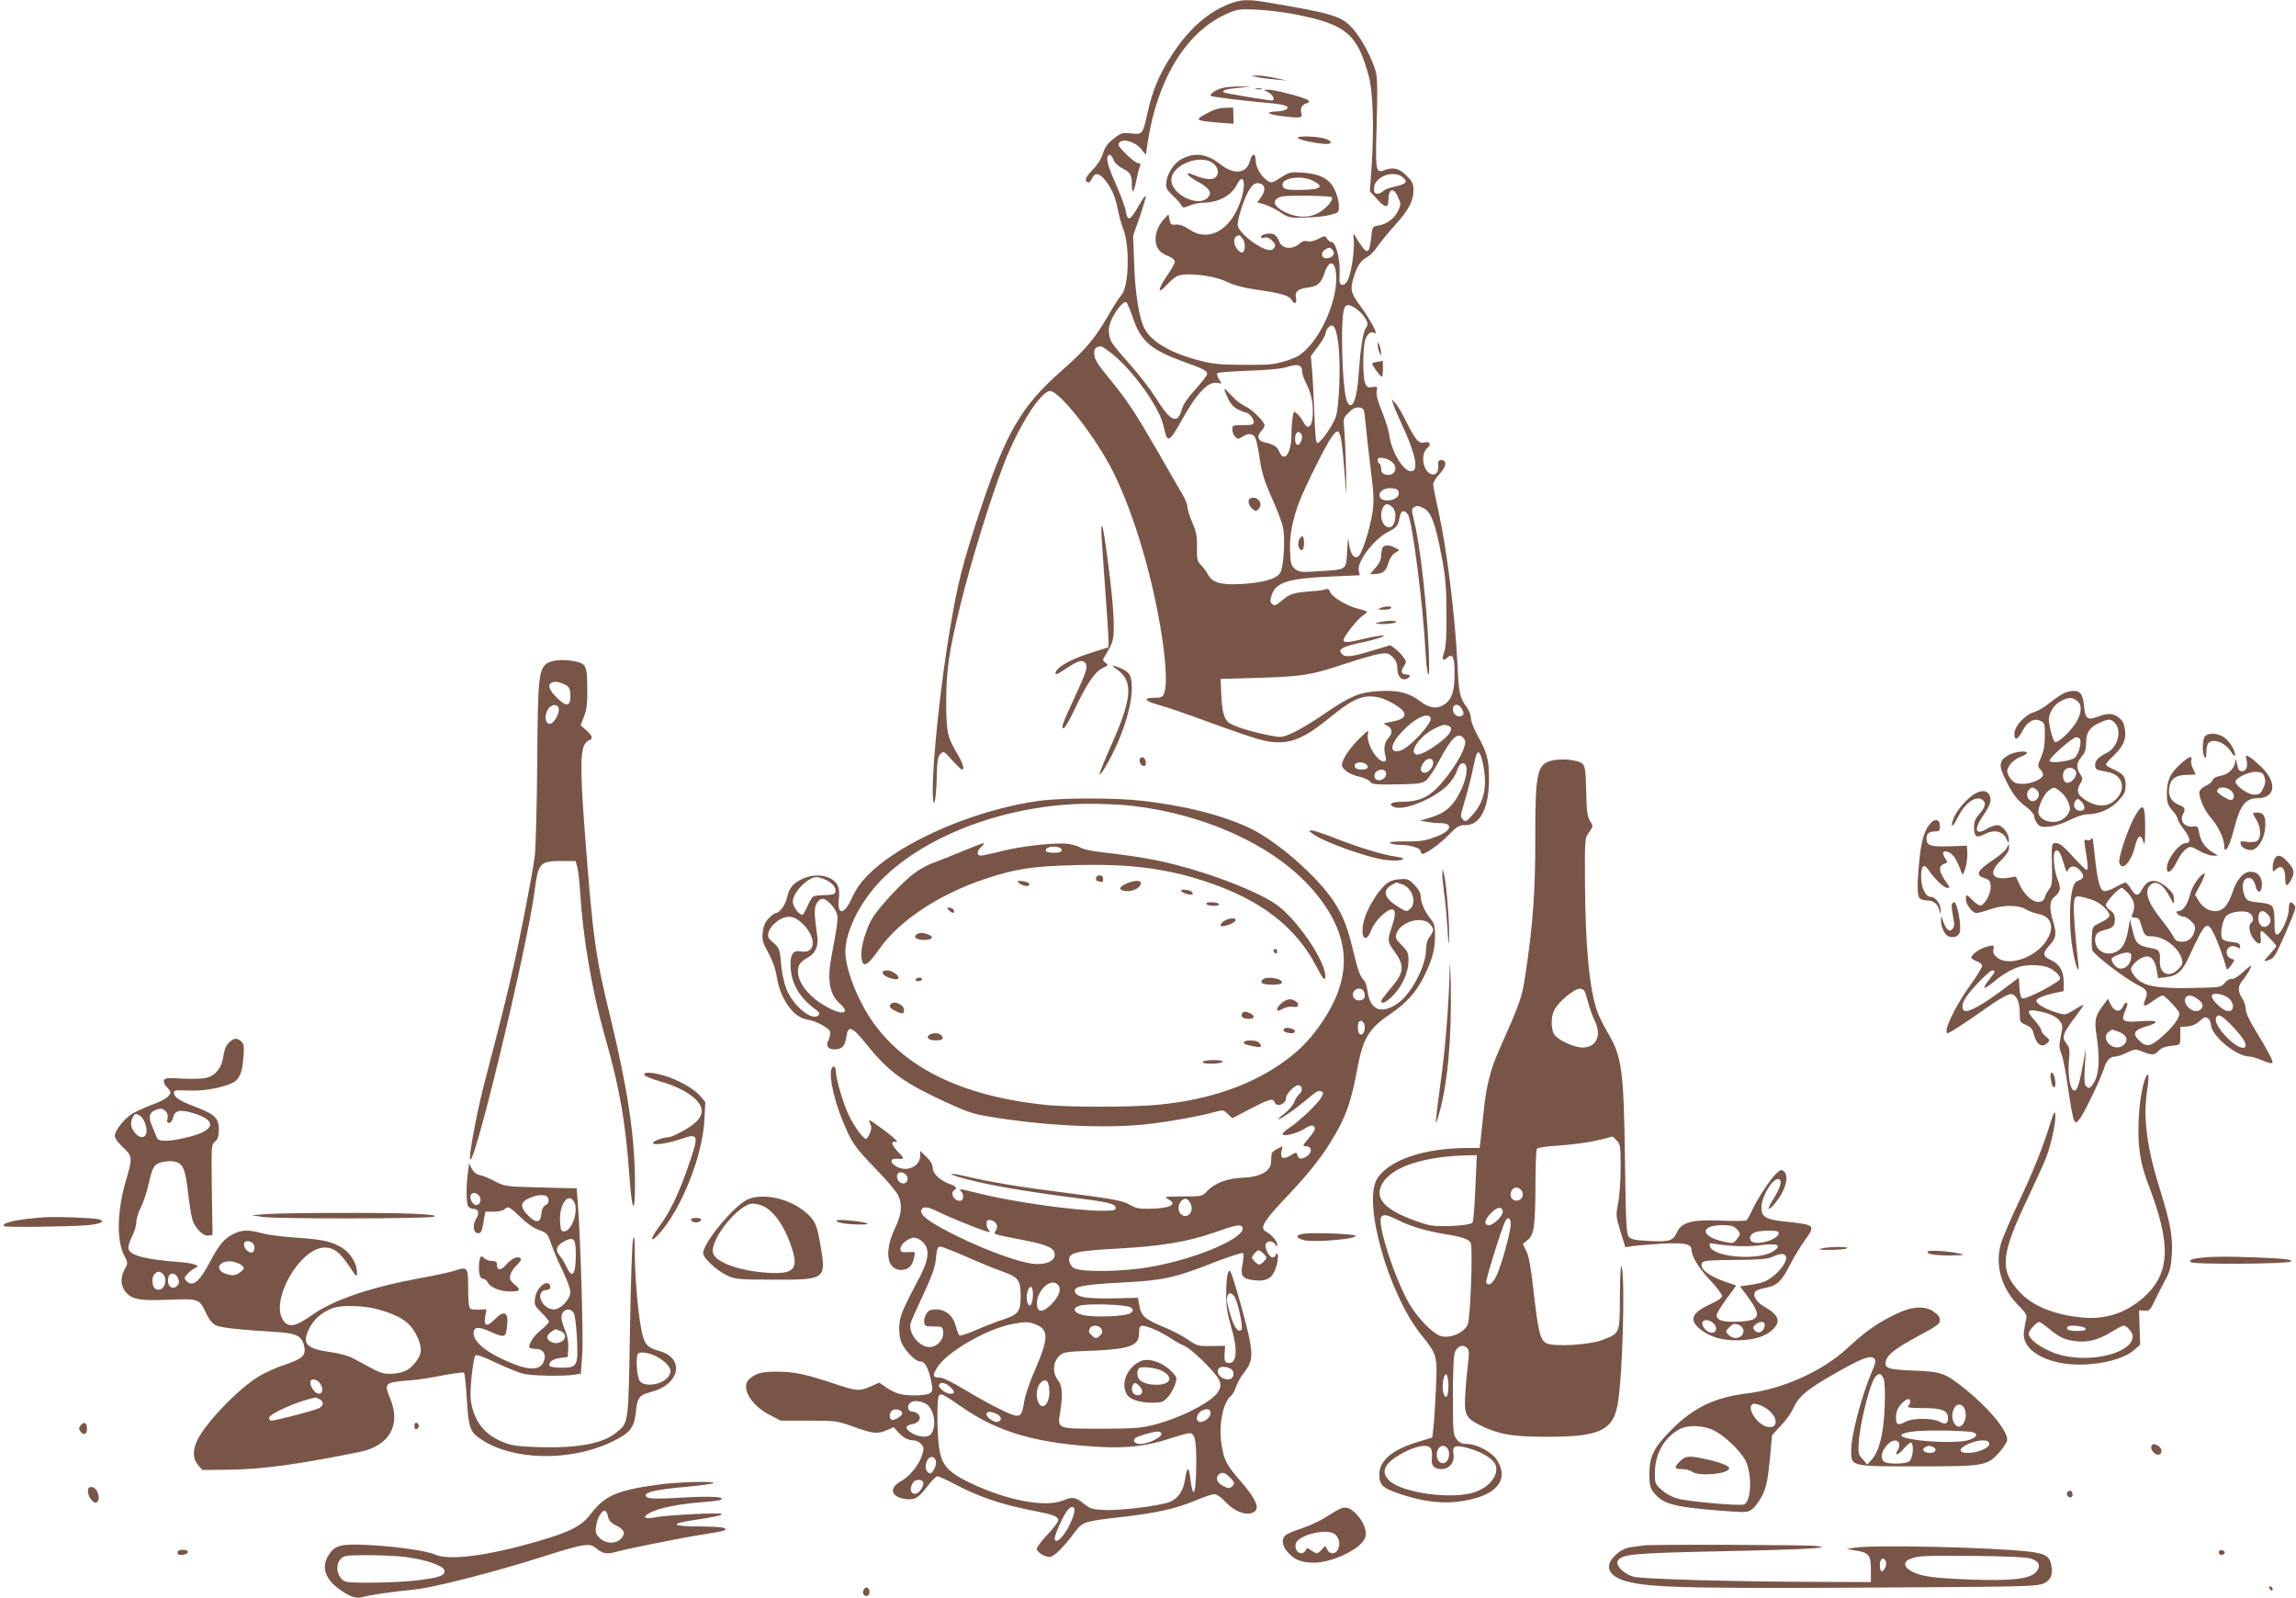 <?xml version="1.0" standalone="no"?>
<!DOCTYPE svg PUBLIC "-//W3C//DTD SVG 20010904//EN"
 "http://www.w3.org/TR/2001/REC-SVG-20010904/DTD/svg10.dtd">
<svg version="1.0" xmlns="http://www.w3.org/2000/svg"
 width="1280pt" height="891pt" viewBox="0 0 1280 891"
 preserveAspectRatio="xMidYMid meet">
<g transform="translate(0,891) scale(0.1,-0.1)"
fill="#795548" stroke="none">
<path d="M6847 8886 c-121 -50 -221 -140 -315 -284 -69 -106 -107 -197 -133
-314 -28 -128 -29 -129 -92 -122 -49 6 -56 4 -97 -28 -34 -26 -49 -46 -61 -83
-9 -30 -31 -65 -58 -92 -40 -41 -48 -62 -25 -70 6 -2 16 8 22 22 14 31 35 32
62 3 40 -42 68 -102 80 -168 7 -36 20 -86 30 -111 40 -96 34 -326 -8 -373 -11
-12 -44 -64 -75 -117 -75 -129 -124 -187 -260 -307 -224 -197 -309 -345 -453
-778 -97 -295 -125 -403 -168 -661 -50 -292 -96 -721 -96 -893 0 -130 18 -83
22 57 2 102 6 125 21 140 18 17 20 16 65 -35 26 -29 50 -52 55 -52 16 0 5 35
-27 89 -55 93 -61 120 -61 296 1 175 16 278 81 540 60 244 168 591 241 780 81
209 206 405 257 405 54 0 254 -257 350 -447 120 -240 227 -605 276 -938 22
-152 26 -259 10 -299 -8 -23 -15 -26 -56 -26 -65 0 -52 -19 26 -40 36 -9 158
-51 272 -93 114 -42 242 -86 284 -98 143 -39 227 -16 374 102 113 91 153 117
204 131 57 15 119 1 189 -44 72 -46 62 -77 -32 -93 -41 -7 -42 -8 -20 -19 32
-16 35 -43 8 -72 -22 -23 -27 -62 -14 -103 9 -30 -14 -36 -41 -10 -37 35 -66
102 -58 136 6 26 2 24 -49 -26 -61 -60 -104 -129 -94 -154 9 -23 50 -48 99
-58 24 -6 49 -17 56 -27 11 -15 31 -17 149 -15 117 2 141 5 162 21 14 10 51
66 81 123 62 116 96 147 126 117 15 -15 16 -23 6 -56 -16 -52 -82 -153 -144
-218 -57 -61 -114 -84 -204 -84 -59 0 -79 -15 -40 -30 55 -20 216 45 294 120
22 22 46 58 54 82 11 31 20 43 34 43 32 0 25 -79 -15 -158 -39 -80 -84 -120
-164 -144 l-61 -18 40 -7 c21 -4 56 -7 76 -7 67 -1 61 -39 -10 -69 -70 -29
-98 -34 -197 -33 -61 0 -85 -3 -75 -9 8 -5 33 -10 55 -10 57 0 115 -18 115
-35 0 -8 5 -15 10 -15 21 0 97 55 147 106 47 48 57 54 94 54 82 0 131 97 130
262 0 103 -11 144 -66 242 -19 34 -35 76 -35 93 0 16 -11 44 -25 63 -36 48
-43 80 -49 225 -14 285 -59 647 -106 863 -17 73 -30 142 -30 152 0 11 16 37
35 57 39 42 44 78 10 78 -16 0 -19 -6 -17 -31 6 -66 -56 -66 -78 0 -12 38 -5
79 16 97 24 20 17 40 -11 33 -35 -9 -50 7 -100 105 -23 48 -52 97 -64 111
l-22 25 7 -24 c3 -13 24 -63 46 -110 76 -163 97 -254 63 -267 -42 -16 -116 98
-130 201 -4 28 -23 88 -42 134 -23 57 -32 92 -28 111 5 25 4 26 -24 22 -26 -4
-32 0 -41 23 -13 34 -13 189 0 237 10 35 32 54 51 42 5 -3 9 -2 9 1 0 15 -46
95 -81 142 -57 77 -63 96 -44 161 20 68 40 99 76 118 15 8 43 35 60 62 18 26
61 78 96 117 75 82 103 135 103 194 0 37 -6 49 -39 82 -41 41 -74 49 -125 30
-47 -18 -49 -3 -41 262 5 178 4 254 -5 287 -19 71 -79 185 -127 239 -62 71
-113 87 -499 151 -92 15 -133 12 -197 -14z m373 -56 c283 -55 348 -109 411
-346 24 -91 30 -289 15 -510 l-9 -131 38 -41 c44 -50 65 -54 65 -13 0 70 28
81 54 22 17 -37 17 -41 1 -75 -21 -44 -62 -75 -109 -83 -34 -5 -35 -7 -41 -62
-12 -108 -22 -108 -92 5 -9 16 -10 12 -6 -21 6 -53 -13 -188 -33 -226 -9 -19
-21 -29 -32 -27 -14 3 -16 13 -14 65 5 72 -21 173 -43 173 -8 0 -20 9 -27 19
-11 18 -12 18 -49 -1 -24 -12 -46 -17 -59 -13 -13 4 -28 1 -38 -8 -48 -43
-106 -37 -123 12 -6 17 -20 33 -31 36 -25 8 -68 -2 -68 -16 0 -6 9 -8 19 -4
13 4 27 -1 40 -14 25 -25 26 -34 6 -51 -33 -28 -195 87 -195 138 0 38 39 154
64 193 22 33 32 40 54 37 35 -4 41 -38 12 -78 l-21 -29 39 -10 c21 -6 60 -25
88 -43 47 -32 53 -33 139 -31 49 1 113 7 140 15 50 13 50 13 49 54 0 22 -11
62 -24 88 -28 59 -81 87 -182 94 -63 4 -71 2 -118 -28 -48 -31 -51 -32 -76
-16 -35 24 -64 75 -64 114 0 42 -21 38 -32 -6 -19 -71 -89 -78 -166 -17 -74
58 -140 67 -214 29 -40 -21 -79 -77 -85 -124 -5 -37 -2 -44 33 -78 22 -20 44
-45 49 -55 9 -17 12 -17 47 -3 21 9 54 16 75 16 84 0 157 39 189 101 36 71 53
10 23 -83 -54 -170 -179 -242 -289 -167 -30 20 -54 29 -74 27 -27 -3 -31 1
-36 27 l-6 30 -26 -28 c-34 -37 -52 -89 -44 -131 7 -37 26 -57 74 -76 17 -7
32 -20 32 -29 0 -8 -21 -46 -47 -83 -51 -75 -50 -103 2 -46 19 20 43 42 54 47
47 25 213 6 290 -34 29 -15 87 -30 156 -40 136 -19 183 -33 196 -57 15 -28 31
-22 24 10 -8 36 10 52 67 59 55 7 73 24 93 84 21 62 50 68 61 13 22 -118 -54
-329 -157 -435 -38 -39 -60 -52 -120 -71 -65 -20 -93 -23 -234 -22 -138 1
-173 4 -256 26 -157 42 -261 104 -299 177 -30 60 -52 195 -57 361 l-6 156 38
108 c20 59 35 110 32 113 -3 3 -19 -19 -36 -49 -51 -91 -64 -96 -76 -31 -3 21
-29 89 -56 151 -48 107 -57 151 -34 159 6 2 16 -10 22 -26 6 -18 26 -37 51
-50 45 -23 52 -36 52 -93 0 -55 12 -40 26 30 6 31 14 65 19 75 5 12 3 17 -9
17 -10 0 -40 23 -68 51 -45 45 -49 52 -36 66 23 22 90 1 121 -39 l25 -31 11
74 c56 357 220 619 449 716 52 22 67 24 162 19 58 -3 152 -14 210 -26z m-456
-831 c29 -23 34 -60 11 -79 -18 -15 -66 -9 -119 14 -58 26 -41 -3 22 -37 64
-35 81 -61 56 -88 -52 -57 -204 16 -204 98 0 83 163 148 234 92z m1056 -77
c31 -25 20 -39 -44 -52 -30 -6 -60 -18 -66 -26 -7 -7 -21 -14 -31 -14 -14 0
-19 7 -19 29 0 65 106 106 160 63z m-500 -20 c61 -30 46 -47 -45 -50 -99 -4
-125 2 -125 29 0 39 107 53 170 21z m105 -92 c10 -17 -37 -69 -83 -91 -52 -26
-118 -22 -181 10 -64 33 -72 65 -21 84 27 10 279 7 285 -3z m-501 -226 c19
-18 21 -70 4 -80 -15 -10 -48 32 -48 61 0 13 6 26 13 28 6 3 13 6 14 6 1 1 9
-6 17 -15z m506 -69 c17 -20 -3 -45 -36 -45 -29 0 -33 34 -6 49 23 14 27 13
42 -4z m-1115 -374 c44 -132 99 -180 277 -245 118 -42 138 -53 138 -71 0 -7
-29 -45 -64 -84 -42 -45 -69 -84 -76 -109 -24 -90 -63 -75 -144 56 -28 45 -89
125 -136 178 -117 133 -121 139 -127 184 -4 27 1 51 16 83 25 53 67 101 80 92
5 -3 21 -41 36 -84z m1252 43 c18 -14 40 -38 47 -53 13 -24 13 -31 1 -49 -17
-23 -31 -119 -41 -262 -9 -138 -36 -203 -63 -151 -28 52 -41 464 -16 524 10
24 32 21 72 -9z m-105 -200 c13 -114 4 -346 -16 -401 -17 -48 -85 -143 -102
-143 -8 0 -13 53 -17 173 -4 94 -9 204 -13 242 l-6 70 41 55 c22 30 41 62 41
72 0 9 7 24 16 33 28 28 45 -2 56 -101z m-1255 -52 c117 -97 257 -296 278
-392 4 -19 12 -46 16 -59 13 -33 29 -17 85 83 88 158 151 223 203 211 24 -6
24 -6 7 20 -10 15 -14 31 -9 35 4 4 82 10 173 13 113 4 182 11 218 22 59 19
82 10 82 -30 0 -12 12 -44 26 -71 15 -29 28 -72 31 -106 10 -109 -18 -164 -51
-100 -8 15 -23 35 -34 45 -19 17 -19 17 -26 -20 -3 -21 -6 -64 -6 -95 0 -107
-43 -163 -70 -92 -10 24 -32 38 -81 48 -36 8 -44 34 -19 61 11 12 20 27 20 33
0 21 -73 93 -109 108 -20 8 -55 35 -79 62 -35 39 -41 42 -32 19 21 -58 40 -85
74 -101 19 -9 37 -16 42 -16 15 0 44 -34 44 -52 0 -15 -8 -18 -60 -18 -57 0
-60 -1 -60 -24 0 -14 7 -32 16 -41 15 -14 18 -14 40 0 35 23 63 19 74 -11 6
-14 17 -68 24 -120 11 -72 27 -121 65 -207 28 -61 56 -134 62 -160 16 -65 6
-230 -15 -262 -22 -34 -101 -55 -221 -61 -111 -6 -159 9 -181 54 -6 13 -23 35
-37 50 -23 24 -25 34 -24 102 1 61 -4 86 -26 137 -15 34 -27 73 -27 85 0 13
-11 41 -23 63 -13 22 -77 132 -141 245 -126 218 -173 290 -272 410 -71 87 -84
109 -84 144 0 23 11 33 37 35 7 1 38 -21 70 -47z m1406 -382 c4 -47 17 -160
28 -252 18 -141 20 -178 11 -241 -14 -93 -57 -231 -78 -247 -23 -20 -45 8 -53
66 -5 44 -6 41 -11 -40 -6 -106 3 -100 -162 -111 -94 -6 -105 -5 -128 13 -22
18 -25 29 -28 99 -4 87 13 177 54 282 39 97 150 319 180 358 47 62 52 43 78
-312 2 -27 2 27 0 120 -2 94 -7 198 -10 232 -6 60 -6 63 25 93 22 23 38 30 58
28 27 -3 28 -5 36 -88z m-358 -61 c11 -16 -4 -59 -20 -59 -10 0 -15 11 -15 35
0 35 20 49 35 24z m507 -156 c36 -33 11 -81 -37 -69 -18 5 -25 13 -25 31 0 13
-4 27 -10 30 -5 3 -10 13 -10 22 0 20 55 11 82 -14z m36 -170 c6 -43 -98 -62
-107 -19 -5 27 27 47 69 44 27 -2 36 -8 38 -25z m-36 -80 c30 -27 18 -113 -17
-113 -38 0 -59 66 -35 111 13 23 28 24 52 2z m178 -8 c38 -20 63 -87 96 -263
22 -114 27 -167 28 -317 1 -128 -3 -191 -12 -218 -16 -44 -10 -57 16 -34 30
28 42 3 41 -88 0 -95 -14 -141 -52 -169 -42 -31 -88 -26 -142 16 -59 46 -124
62 -229 55 -106 -6 -158 -28 -293 -120 -61 -43 -141 -91 -178 -109 -64 -29
-70 -31 -125 -20 -114 21 -219 54 -244 77 -25 23 -35 68 -39 185 l-2 55 210 6
c250 8 296 15 485 79 80 26 166 51 192 55 42 6 50 4 72 -18 18 -18 26 -37 26
-60 0 -45 20 -71 48 -63 27 9 29 26 3 26 -29 0 -34 16 -15 45 16 25 16 27 -3
52 -10 15 -31 36 -46 47 l-26 19 -90 -27 c-123 -38 -163 -43 -181 -21 -12 15
-12 19 4 31 10 7 44 18 75 25 89 18 167 41 154 46 -6 2 -50 -5 -98 -16 -99
-24 -125 -26 -125 -9 0 17 77 116 105 134 14 9 25 19 25 23 0 3 -23 12 -51 18
-61 15 -146 66 -154 94 -5 14 -12 18 -23 14 -10 -4 -44 -9 -77 -11 -105 -8
-123 -14 -166 -50 -37 -31 -44 -33 -57 -21 -12 12 -12 21 -2 51 23 70 95 92
333 102 l158 7 -6 24 c-12 50 83 177 166 219 36 18 50 32 55 52 12 54 16 62
29 62 8 0 19 -9 25 -19 25 -47 82 -496 96 -746 3 -71 11 -137 16 -145 6 -9 7
40 3 135 -10 253 -48 586 -82 724 -14 54 -14 64 -2 72 19 12 26 11 59 -6z
m212 -1121 c10 -20 9 -27 -2 -34 -21 -13 -50 7 -50 35 0 35 36 34 52 -1z
m-177 -44 c16 -26 -119 -173 -172 -186 -56 -14 -54 33 6 99 70 78 147 118 166
87z m99 -46 c30 -11 16 -43 -36 -84 -63 -51 -125 -83 -144 -76 -42 16 28 110
109 147 47 21 49 21 71 13z m193 -210 c26 -126 9 -212 -57 -286 -35 -39 -40
-42 -54 -27 -15 14 -15 21 3 80 23 76 45 162 61 242 15 73 30 70 47 -9z m-277
3 c0 -29 -34 -62 -55 -54 -19 8 -19 27 1 55 21 30 54 29 54 -1z m-371 -10 c14
-18 4 -27 -30 -27 -29 0 -44 13 -34 30 9 15 51 12 64 -3z m107 -42 c8 -20 -13
-45 -38 -45 -24 0 -34 26 -18 45 16 19 49 19 56 0z"/>
<path d="M7009 8480 c18 -4 63 -10 100 -13 l66 -6 -65 14 c-36 8 -81 14 -100
14 l-35 -1 34 -8z"/>
<path d="M6810 8418 c-36 -10 -68 -33 -59 -43 6 -5 191 -28 330 -40 86 -8 113
-19 89 -35 -8 -5 -28 -10 -45 -11 -77 -2 -64 -16 25 -27 100 -12 114 -10 105
17 -8 26 3 48 28 55 16 4 19 8 10 17 -14 14 -185 59 -222 59 l-26 -1 28 -15
c25 -14 38 -44 18 -44 -23 0 -264 40 -269 45 -12 11 12 19 81 25 l72 7 -65 1
c-36 0 -81 -4 -100 -10z"/>
<path d="M7003 8413 c9 -2 23 -2 30 0 6 3 -1 5 -18 5 -16 0 -22 -2 -12 -5z"/>
<path d="M6726 8277 c-68 -37 -64 -39 70 -51 l81 -6 -1 45 -1 45 -45 -1 c-31
0 -64 -10 -104 -32z"/>
<path d="M7235 8141 c6 -10 85 -28 145 -33 47 -4 53 12 10 28 -41 15 -164 18
-155 5z"/>
<path d="M6973 6133 c-20 -7 -15 -38 7 -58 19 -17 22 -17 36 -3 29 29 -4 74
-43 61z"/>
<path d="M7241 5898 c-10 -25 4 -62 20 -53 12 8 12 75 -1 75 -6 0 -14 -10 -19
-22z"/>
<path d="M7706 5854 c-3 -9 -6 -29 -6 -44 0 -18 -12 -43 -31 -65 l-31 -35 27
0 c42 0 63 17 75 60 6 24 21 47 36 57 l26 16 -24 13 c-32 18 -65 17 -72 -2z"/>
<path d="M7695 5520 c-16 -7 -13 -9 17 -9 20 -1 40 4 43 9 7 12 -32 12 -60 0z"/>
<path d="M7685 5440 c-25 -6 -21 -8 25 -9 30 0 62 4 70 9 18 12 -49 12 -95 0z"/>
<path d="M7681 6985 c0 -11 4 -29 9 -40 l9 -20 0 20 c0 11 -4 29 -9 40 l-9 20
0 -20z"/>
<path d="M7678 6893 c-16 -2 -28 -7 -28 -11 0 -10 45 -72 53 -72 4 0 7 20 7
45 0 25 -1 44 -2 44 -2 -1 -15 -4 -30 -6z"/>
<path d="M6140 5949 c0 -19 9 -155 20 -304 11 -148 20 -287 20 -307 l0 -36
-97 -31 c-101 -31 -185 -76 -196 -105 -9 -23 2 -20 58 18 65 43 89 50 105 31
17 -21 8 -49 -60 -195 -67 -143 -76 -170 -60 -170 6 0 34 48 62 108 69 144
111 206 154 227 33 16 34 18 17 30 -17 13 -17 15 -1 42 48 77 51 92 45 228 -5
114 -52 483 -63 494 -2 2 -4 -11 -4 -30z"/>
<path d="M3047 5210 c-44 -35 -49 -86 -52 -553 -2 -238 -8 -472 -14 -522 -6
-49 -38 -224 -71 -389 -54 -267 -89 -413 -206 -861 -39 -146 -84 -380 -84
-428 2 -145 316 1152 360 1483 21 162 29 170 155 170 l74 0 10 -37 c5 -21 13
-87 16 -148 15 -240 66 -542 135 -785 86 -301 117 -480 140 -800 14 -189 30
-206 30 -32 0 263 -40 530 -140 942 -81 330 -95 435 -140 1025 -30 399 -26
489 25 508 23 9 18 24 -16 55 l-32 29 19 49 c14 36 19 74 18 144 0 130 -6 147
-52 159 -63 18 -146 14 -175 -9z m90 -111 c35 -13 43 -25 43 -72 0 -55 -23
-58 -71 -11 -45 43 -57 73 -38 85 18 11 32 11 66 -2z m-23 -135 c10 -25 -25
-89 -49 -89 -26 0 -32 47 -10 81 18 27 50 32 59 8z"/>
<path d="M6227 5178 c92 -64 85 -161 -32 -423 -36 -81 -65 -153 -65 -159 0
-22 61 81 99 169 51 115 81 232 81 309 -1 70 -12 89 -63 111 -51 21 -57 19
-20 -7z"/>
<path d="M11517 5050 c-16 -5 -53 -29 -84 -54 -30 -25 -72 -50 -93 -56 -50
-14 -110 -79 -110 -121 0 -40 19 -34 45 16 27 52 64 73 99 57 24 -11 26 -16
26 -82 0 -51 -6 -86 -21 -121 -20 -46 -20 -51 -5 -68 9 -9 16 -23 16 -29 0
-23 -63 -52 -112 -52 -38 0 -50 5 -67 26 -12 15 -21 34 -21 44 0 27 37 68 75
81 19 7 35 17 35 21 0 16 -74 7 -106 -13 -51 -31 -53 -58 -10 -142 39 -79 62
-108 119 -151 20 -16 37 -36 37 -45 0 -9 7 -27 16 -40 15 -20 23 -23 69 -19
32 3 75 17 113 36 34 18 76 32 95 32 67 0 132 28 176 75 35 38 41 51 41 88 0
48 -11 62 -72 90 -21 9 -38 20 -38 25 0 4 18 26 41 47 57 56 72 89 66 144 -4
33 -12 52 -32 68 -31 27 -64 29 -122 7 -56 -22 -69 -10 -75 63 -7 77 -31 94
-101 73z m61 -46 c31 -21 29 -70 -6 -125 -33 -51 -99 -112 -115 -106 -7 2 -18
33 -26 69 -13 61 -12 69 5 105 12 23 32 45 54 55 43 22 59 22 88 2z m212 -124
c41 -41 17 -136 -43 -166 -48 -24 -67 -44 -67 -70 0 -16 7 -25 23 -28 12 -3
36 -8 52 -11 79 -17 100 -92 41 -151 -43 -43 -98 -46 -162 -9 -51 30 -61 55
-38 94 16 28 16 31 1 55 -24 35 -21 63 8 98 19 22 25 41 25 77 0 58 20 87 74
111 53 24 62 24 86 0z m-195 -89 c12 -21 -8 -92 -31 -107 -28 -19 -129 -31
-138 -16 -7 12 127 132 149 132 7 0 16 -4 20 -9z m-26 -175 c24 -28 -32 -89
-57 -64 -15 15 -15 51 0 66 16 16 43 15 57 -2z m-215 -109 c21 -16 15 -51 -11
-61 -33 -13 -57 36 -31 62 15 15 20 15 42 -1z m130 -8 c31 -24 56 -69 56 -99
0 -11 -11 -32 -25 -45 -53 -54 -166 -21 -150 43 11 46 37 92 59 107 26 19 28
19 60 -6z m136 -91 c0 -12 -7 -18 -24 -18 -29 0 -44 33 -25 56 10 13 14 12 30
-2 11 -10 19 -25 19 -36z"/>
<path d="M12290 4801 c-13 -25 -13 -91 0 -111 7 -11 10 -4 10 26 0 22 5 45 12
52 28 28 93 2 127 -50 15 -25 21 -28 21 -14 0 29 -39 85 -70 101 -41 21 -87
19 -100 -4z"/>
<path d="M12524 4675 c9 -37 -1 -65 -24 -65 -13 0 -22 9 -26 28 -9 42 -12 49
-13 26 -2 -36 -38 -72 -81 -79 -24 -4 -41 -13 -45 -24 -3 -10 -20 -24 -38 -32
-17 -8 -34 -22 -35 -33 -6 -29 28 -106 64 -146 40 -45 73 -114 74 -155 0 -55
30 -5 54 92 34 133 64 173 131 173 99 0 112 84 26 170 -26 26 -58 53 -71 60
-22 12 -22 11 -16 -15z m100 -97 c7 -21 6 -37 -7 -63 -14 -30 -22 -35 -50 -35
-39 0 -116 58 -103 78 14 23 81 52 116 49 28 -2 37 -7 44 -29z m-184 -78 c20
-20 18 -50 -4 -50 -16 0 -76 38 -76 48 0 28 52 30 80 2z"/>
<path d="M6356 4681 c-9 -14 4 -41 21 -41 9 0 13 8 11 22 -3 23 -23 35 -32 19z"/>
<path d="M12153 4648 c-56 -52 -73 -90 -73 -164 0 -48 4 -61 30 -91 17 -18 30
-40 30 -48 0 -7 16 -35 36 -60 35 -46 39 -75 11 -75 -38 0 -107 -90 -107 -140
0 -38 28 -20 55 35 15 31 38 63 52 72 24 16 27 16 73 -10 26 -15 61 -27 76
-27 l29 0 -32 20 c-40 24 -65 61 -73 108 -5 34 -8 37 -36 34 -43 -4 -72 28
-56 64 18 37 15 42 -23 58 -42 18 -60 52 -51 100 9 46 39 66 98 66 27 0 48 2
48 4 0 2 -7 17 -15 32 -8 16 -12 37 -9 47 9 29 -14 19 -63 -25z"/>
<path d="M8657 4671 c-88 -18 -98 -64 -98 -426 1 -301 -13 -493 -55 -768 -19
-129 -27 -151 -148 -424 -48 -108 -71 -202 -85 -343 -7 -63 -14 -134 -17 -157
l-5 -43 -67 0 c-242 -1 -431 -64 -502 -167 -87 -127 59 -647 246 -878 86 -107
88 -113 79 -300 -4 -88 -10 -185 -14 -214 l-6 -55 -88 -27 c-136 -42 -207
-103 -207 -177 0 -62 15 -77 116 -111 164 -55 295 -61 431 -20 127 39 167 119
108 210 -28 44 -113 89 -166 89 -29 0 -43 6 -58 26 -20 25 -21 39 -21 245 0
143 4 227 12 243 14 33 45 43 66 22 13 -13 14 -27 3 -113 -6 -54 -12 -133 -14
-175 -2 -93 10 -110 111 -156 88 -40 164 -52 348 -52 293 0 367 35 393 185 27
152 42 701 21 765 -5 15 -8 -53 -9 -162 -1 -216 1 -210 -97 -248 -73 -28 -273
-40 -314 -18 -34 18 -45 66 -70 286 -15 133 -26 199 -41 227 l-19 40 26 22
c36 28 43 75 44 308 0 105 4 195 8 201 4 6 58 14 127 18 66 4 159 17 208 28
l87 22 23 -22 c20 -21 22 -31 22 -150 0 -70 -6 -159 -14 -199 -13 -69 -13 -74
13 -158 l27 -88 47 7 c26 3 99 9 162 13 123 6 160 -2 160 -35 1 -37 41 -103
104 -169 36 -39 66 -78 66 -87 0 -11 -20 -26 -57 -43 -111 -50 -130 -90 -66
-142 53 -44 124 -65 213 -63 86 1 153 21 192 59 48 46 36 81 -44 127 -49 27
-71 67 -50 88 6 6 32 14 58 19 61 12 87 37 131 124 20 39 55 98 79 132 68 95
68 94 -106 113 -109 12 -130 25 -130 79 1 66 70 175 100 156 16 -10 5 -46 -30
-104 -17 -26 -30 -52 -30 -56 0 -19 54 43 76 87 27 54 31 100 9 118 -13 11
-20 9 -41 -11 -35 -32 -109 -146 -136 -206 -11 -26 -26 -51 -32 -56 -6 -4 -69
-5 -141 -2 -164 7 -220 -8 -247 -67 -22 -46 -41 -52 -159 -46 -67 3 -94 8
-107 21 -15 16 -18 58 -23 435 -7 506 -17 572 -100 712 -21 36 -45 85 -54 110
-44 122 -67 364 -69 722 -1 245 -1 246 23 278 23 33 24 33 5 64 -15 25 -19 56
-21 166 -3 112 -6 138 -21 152 -20 20 -109 31 -165 19z m195 -1344 c10 -37 27
-86 38 -107 41 -81 10 -150 -67 -150 -47 0 -135 40 -157 71 -20 29 -21 101 -1
138 24 48 115 122 144 119 23 -3 28 -11 43 -71z m-627 -1039 c-4 -101 -11
-188 -16 -194 -14 -17 -175 -26 -237 -15 -29 6 -91 27 -137 47 -131 56 -171
116 -127 189 56 91 230 148 471 154 l54 1 -8 -182z m253 -10 c30 -30 -4 -77
-41 -57 -29 17 -15 69 18 69 6 0 16 -5 23 -12z m-100 -121 c4 -22 -50 -77 -77
-77 -31 0 -26 29 11 67 34 35 61 39 66 10z m-578 -52 c61 -31 160 -60 250 -74
100 -16 138 -29 149 -50 13 -23 -2 -430 -17 -457 -26 -50 -107 -80 -156 -60
-46 19 -125 102 -169 177 -81 138 -183 453 -156 485 13 16 32 13 99 -21z m622
-26 c-5 -55 -51 -219 -77 -276 -22 -49 -46 -66 -60 -44 -5 9 87 306 107 344
15 29 33 14 30 -24z m1258 -19 c25 -25 25 -32 1 -61 -17 -22 -21 -22 -73 -11
-129 29 -133 91 -5 92 44 0 62 -5 77 -20z m234 -18 c21 -35 -120 -82 -151 -51
-15 15 -5 39 21 49 27 11 123 12 130 2z m-249 -78 c44 -3 112 -2 150 4 96 13
122 0 71 -34 -84 -54 -342 -33 -354 30 -3 16 0 18 25 12 15 -3 64 -9 108 -12z
m291 -58 c14 -36 -68 -126 -131 -145 -16 -5 -51 -12 -77 -16 l-48 -6 39 -52
c85 -113 76 -140 -48 -145 -84 -4 -121 7 -121 36 0 9 25 50 55 91 31 40 55 74
53 75 -2 1 -27 9 -56 19 -100 34 -151 76 -132 108 8 11 43 14 182 15 135 1
181 4 208 17 45 20 69 21 76 3z m-401 -376 c20 -22 14 -50 -11 -50 -24 0 -54
29 -54 52 0 25 42 24 65 -2z m283 -11 c-5 -33 -34 -48 -54 -28 -14 15 -14 18
1 33 25 24 57 21 53 -5z m-137 1 c10 -6 19 -19 19 -28 0 -42 -54 -56 -84 -23
-17 18 -17 20 3 40 24 24 34 25 62 11z m-1626 -335 c0 -35 -5 -60 -12 -62 -15
-5 -26 47 -17 92 10 56 29 37 29 -30z m-97 -352 c5 -10 7 -33 5 -51 -7 -41 11
-62 52 -62 46 0 76 38 68 85 -7 45 8 51 81 32 77 -21 142 -60 154 -95 19 -55
-34 -123 -117 -151 -126 -42 -401 -5 -475 64 -57 53 -24 108 99 167 69 32 120
36 133 11z m91 3 c17 -20 10 -67 -11 -79 -23 -15 -48 8 -48 42 0 45 35 66 59
37z"/>
<path d="M11005 4482 c-40 -25 -94 -87 -112 -130 -25 -59 -7 -59 21 0 40 84
108 130 143 95 17 -17 8 -43 -31 -85 -13 -15 -21 -36 -21 -62 0 -56 13 -64 60
-40 55 29 106 15 125 -35 8 -19 9 -19 9 3 1 35 -36 82 -64 82 -13 0 -40 -9
-59 -21 -64 -38 -74 -5 -21 73 42 60 51 89 35 117 -13 26 -45 27 -85 3z"/>
<path d="M5790 4445 c-274 -38 -594 -156 -809 -299 -120 -80 -193 -155 -231
-241 -44 -99 -86 -100 -73 -2 7 59 -8 90 -52 112 -44 20 -101 19 -150 -4 -53
-24 -75 -50 -87 -103 -9 -43 -42 -88 -63 -88 -6 0 -24 -13 -40 -30 -20 -21
-29 -42 -33 -78 -4 -43 0 -58 31 -113 23 -42 40 -88 47 -133 19 -123 92 -227
167 -239 54 -9 127 -48 131 -71 2 -10 -2 -29 -8 -42 -19 -34 -6 -54 33 -54 42
0 59 19 66 73 9 64 32 55 114 -48 126 -156 209 -215 472 -334 104 -47 133 -55
272 -76 307 -46 629 -57 845 -29 128 16 283 45 355 66 40 11 44 10 68 -12 l25
-24 100 52 c106 55 127 61 136 37 12 -31 64 -10 64 26 0 20 47 69 67 69 23 0
28 -32 7 -49 -10 -9 -24 -29 -29 -46 -6 -16 -30 -44 -53 -62 -24 -18 -40 -33
-35 -33 12 0 79 46 138 94 80 66 84 69 100 62 14 -5 14 -9 1 -34 -17 -33 -120
-131 -177 -169 -22 -14 -39 -30 -39 -35 0 -17 83 3 122 29 36 24 58 24 58 -1
0 -7 -16 -31 -36 -54 -32 -38 -34 -42 -14 -42 31 0 38 -30 11 -52 -30 -23 -52
-23 -58 1 -5 19 -6 19 -39 -1 -41 -24 -58 -16 -50 23 l6 29 -30 -15 c-17 -9
-31 -21 -31 -28 -1 -6 -2 -28 -3 -47 -2 -50 -64 -83 -161 -86 -82 -3 -154 -30
-195 -74 -28 -30 -29 -30 -137 -30 -102 -1 -107 -2 -80 -16 56 -30 8 -52 -117
-53 -41 -1 -68 5 -90 18 -43 27 -84 35 -363 71 -256 32 -409 58 -550 90 -96
23 -123 20 -41 -4 139 -40 346 -76 656 -116 176 -22 212 -32 212 -55 0 -12
-15 -15 -77 -15 -148 0 -500 50 -683 96 -108 27 -119 29 -102 12 16 -16 15
-45 0 -51 -33 -11 -66 40 -38 58 18 11 11 21 -25 34 -54 19 -95 58 -95 90 0
18 -12 39 -35 61 l-35 34 0 -27 c0 -57 -68 -91 -126 -64 -42 21 -46 49 -6 47
47 -3 47 -1 8 39 -21 22 -35 44 -31 50 3 6 11 9 16 6 5 -4 9 -2 9 2 0 5 -30
31 -67 59 -94 69 -95 70 -82 40 9 -19 8 -31 -2 -55 -8 -17 -17 -31 -20 -31
-16 0 -69 73 -97 133 -32 67 -72 203 -72 243 0 32 -18 39 -26 10 -11 -45 16
-165 61 -278 53 -130 66 -149 195 -283 54 -55 105 -116 115 -135 27 -53 23
-106 -15 -186 -62 -130 -47 -234 34 -234 39 0 63 23 72 69 7 31 6 33 -22 31
-47 -3 -54 -1 -54 19 0 25 46 61 77 61 13 0 35 -11 48 -25 39 -38 34 -95 -16
-191 -95 -181 -108 -211 -114 -259 -4 -29 -2 -70 5 -94 13 -48 79 -121 110
-121 26 0 44 -32 60 -104 11 -54 11 -61 -6 -73 -21 -15 -124 -17 -173 -3 -19
5 -51 21 -72 36 l-37 26 -47 -21 c-63 -28 -80 -27 -201 14 -166 55 -223 67
-320 68 -89 0 -119 -8 -156 -41 -51 -44 6 -145 111 -199 l63 -33 156 0 c150 0
161 -2 242 -31 114 -42 143 -45 192 -23 l40 18 23 -26 c28 -32 57 -48 88 -48
13 0 32 -9 42 -20 16 -18 17 -25 6 -60 -16 -55 -69 -121 -119 -148 -68 -38
-55 -88 26 -99 51 -7 73 6 123 72 23 30 48 55 55 55 8 0 51 -20 97 -44 130
-70 263 -115 447 -150 103 -20 130 -31 130 -51 0 -9 -27 -45 -60 -80 -33 -35
-60 -71 -60 -79 0 -18 43 -46 71 -46 24 0 76 51 140 137 43 58 55 62 239 83
224 25 328 49 450 101 38 16 79 29 91 29 12 0 37 -17 58 -40 55 -60 127 -85
165 -57 29 21 6 72 -73 164 -84 96 -97 122 -111 209 -17 108 7 235 53 272 9 8
21 30 28 50 6 20 24 54 41 75 45 57 51 85 38 169 -10 70 -93 367 -110 398 -14
24 -25 -35 -24 -130 0 -63 7 -108 27 -175 40 -132 33 -214 -19 -203 -16 3 -19
11 -17 49 l3 46 -78 -1 c-73 -1 -79 1 -130 36 -29 20 -88 51 -132 69 -106 43
-129 63 -138 119 l-8 45 -44 -1 c-234 -8 -301 0 -308 38 -5 26 52 37 263 48
228 11 299 27 513 112 85 33 157 56 162 52 4 -5 3 -33 -3 -62 -14 -66 0 -83
71 -90 57 -5 86 8 105 46 18 35 29 102 16 102 -5 0 -9 -4 -9 -10 0 -5 -7 -10
-15 -10 -19 0 -47 54 -39 74 8 21 41 20 53 -1 10 -17 10 -17 11 0 0 18 -31 54
-65 73 -33 18 -9 58 116 190 137 145 206 234 273 350 61 105 90 191 120 351
34 186 65 238 191 323 87 59 143 122 185 209 45 92 60 146 60 223 0 57 -4 71
-25 96 -31 37 -55 93 -55 128 0 16 -13 39 -35 61 -33 33 -39 35 -86 31 -39 -4
-57 -12 -82 -36 -45 -44 -98 -134 -113 -194 -24 -92 9 -136 40 -54 10 25 35
61 57 80 70 64 93 42 60 -56 -27 -80 -27 -87 10 -138 63 -87 59 -121 -25 -218
-25 -30 -46 -58 -46 -63 0 -20 28 -7 63 28 52 51 88 129 89 192 1 47 -2 55
-37 91 -35 35 -38 43 -29 67 22 64 139 98 184 53 11 -11 20 -26 20 -34 0 -7
-9 -25 -20 -39 -13 -17 -20 -40 -20 -71 0 -91 -82 -247 -158 -300 -89 -62
-153 -38 -167 63 -4 28 -13 57 -19 64 -24 23 -35 54 -60 158 -32 136 -58 203
-108 280 -89 139 -320 341 -470 412 -152 72 -356 124 -594 152 -155 18 -451
18 -584 0z m499 -25 c443 -47 846 -238 1054 -500 186 -233 197 -450 35 -697
-61 -93 -123 -160 -207 -222 -188 -139 -424 -222 -715 -250 -137 -14 -500 -14
-626 -1 -510 53 -850 237 -1019 552 -51 93 -90 205 -97 278 -13 116 76 301
205 430 251 250 705 416 1146 419 72 0 172 -4 224 -9z m-1683 -416 c38 -18 59
-47 50 -70 -4 -10 -22 -14 -58 -14 -29 0 -58 -4 -65 -8 -6 -4 -21 -29 -32 -55
-11 -26 -24 -47 -28 -47 -19 0 -53 46 -53 73 0 52 83 137 133 137 11 0 34 -7
53 -16z m3213 -25 c53 -18 80 -99 45 -133 -21 -21 -23 -21 -76 13 -83 53 -84
98 -2 131 1 0 15 -5 33 -11z m-3189 -108 c16 -16 32 -41 36 -57 7 -27 4 -52
-32 -244 -23 -129 -8 -207 50 -257 49 -43 26 -63 -39 -34 -132 58 -218 168
-192 244 5 17 24 35 47 47 46 23 64 64 56 122 -18 128 -18 158 -2 183 21 33
41 32 76 -4z m-165 -102 c89 -78 87 -181 -2 -163 -40 8 -57 -15 -56 -76 1 -98
49 -182 138 -246 23 -17 27 -25 18 -34 -35 -37 -146 56 -181 152 -12 32 -25
94 -28 139 -7 82 -9 86 -59 128 -30 24 -6 78 50 113 44 26 79 23 120 -13z
m3143 -401 c2 -19 -2 -28 -18 -33 -37 -12 -64 27 -38 53 21 21 53 10 56 -20z
m0 -179 c3 -29 -12 -54 -27 -45 -12 8 -15 59 -4 70 12 12 28 0 31 -25z m-2548
-850 c0 -25 -25 -35 -45 -19 -18 15 -20 47 -2 53 20 7 47 -12 47 -34z m1577
-139 c22 -44 -17 -89 -52 -60 -20 16 -19 55 1 75 20 20 36 15 51 -15z m-1399
-49 c58 -29 216 -93 262 -106 20 -6 23 -5 13 6 -7 7 -13 24 -13 37 0 18 5 23
21 20 32 -4 47 -33 31 -58 -14 -23 -27 -18 156 -54 137 -27 172 -44 172 -82 0
-36 -55 -58 -124 -49 -85 11 -252 72 -411 149 -156 76 -220 122 -209 150 9 23
37 20 102 -13z m1687 -81 c33 -53 -238 -173 -500 -221 -166 -31 -412 -33 -444
-5 -11 11 -21 30 -21 43 0 40 45 50 268 62 250 14 392 38 542 90 122 43 145
47 155 31z m-1538 -166 c70 -31 162 -69 203 -83 88 -32 100 -48 100 -136 0
-88 -11 -103 -105 -134 -44 -15 -113 -42 -153 -60 -40 -17 -77 -29 -82 -26 -6
3 -15 26 -21 51 -15 58 -57 94 -110 94 -30 0 -42 -5 -55 -24 -8 -14 -14 -35
-12 -48 3 -21 8 -23 53 -23 49 0 50 -1 53 -32 4 -42 -34 -83 -76 -83 -57 0
-118 76 -106 131 3 13 35 85 70 159 45 96 66 152 70 190 7 71 10 80 28 80 8 0
72 -25 143 -56z m1655 19 c10 -9 18 -20 18 -24 0 -10 -29 -39 -40 -39 -11 0
-40 29 -40 40 0 10 28 40 37 40 4 0 15 -7 25 -17z m-1142 -178 c19 -23 3 -64
-40 -108 -43 -42 -73 -46 -78 -8 -12 79 77 166 118 116z m-142 -65 c-2 -24 -8
-45 -15 -47 -17 -6 -26 49 -13 82 15 40 32 19 28 -35z m1121 6 c20 -24 54
-177 42 -189 -18 -18 -40 11 -61 80 -11 36 -20 75 -20 87 0 36 19 47 39 22z
m-575 -65 c15 -13 16 -16 1 -30 -20 -20 -211 -28 -273 -11 -49 13 -55 39 -12
51 45 14 265 6 284 -10z m-529 -95 c72 -30 71 -77 -3 -249 -29 -64 -56 -145
-62 -179 -15 -97 -22 -99 -132 -46 -51 25 -142 75 -202 112 -63 38 -120 66
-136 66 -39 0 -42 9 -18 52 50 88 281 222 428 248 69 12 88 11 125 -4z m365
-25 c7 -15 6 -23 -6 -35 -19 -20 -29 -20 -48 0 -18 18 -18 17 -10 38 9 22 51
20 64 -3z m288 1 c27 -11 69 -33 93 -49 25 -17 61 -38 82 -46 40 -17 170 -144
193 -189 28 -55 -18 -105 -164 -178 -45 -23 -126 -53 -179 -68 -91 -24 -113
-26 -310 -27 -253 0 -248 -2 -233 90 16 99 13 149 -12 181 -31 39 -29 98 5
132 25 25 31 26 189 32 206 9 258 28 258 95 0 51 7 54 78 27z m436 -225 c24
-18 13 -57 -15 -57 -44 0 -76 39 -52 63 11 11 48 8 67 -6z m-1014 -128 c0 -66
-37 -103 -60 -60 -17 33 -12 89 11 112 30 30 49 10 49 -52z m-553 29 c29 -27
29 -38 0 -38 -26 0 -70 36 -62 51 10 16 38 10 62 -13z m68 -114 c204 -141 419
-202 776 -221 149 -7 256 6 383 48 49 16 97 29 108 29 29 0 38 -41 37 -173 -1
-172 -18 -207 -34 -72 -8 63 -18 58 -29 -15 -9 -61 -39 -105 -84 -123 -54 -22
-281 -50 -367 -45 -65 3 -78 7 -114 36 -45 36 -63 39 -114 17 -99 -41 -316 0
-523 100 -111 54 -148 91 -165 172 -14 64 -18 277 -6 307 9 23 16 20 132 -60z
m-205 21 c48 -25 65 -127 29 -171 -17 -20 -67 -17 -106 7 -39 24 -39 42 2 49
36 6 54 33 36 54 -8 9 -22 16 -33 16 -24 0 -34 26 -18 45 16 19 53 19 90 0z
m-130 -55 c0 -14 -48 -43 -60 -35 -16 10 -12 43 7 54 19 10 53 -2 53 -19z
m1718 -3 c-4 -28 -53 -56 -69 -40 -15 15 -3 48 24 60 30 14 49 5 45 -20z
m-1193 1 c28 -12 33 -36 10 -44 -19 -8 -65 22 -65 41 0 18 20 19 55 3z m919
-107 c12 -20 -69 -61 -120 -61 -26 0 -41 17 -26 32 10 10 95 36 124 37 9 1 19
-3 22 -8z m-1256 -159 c2 -13 -4 -34 -13 -48 -13 -20 -19 -23 -31 -13 -17 14
-18 43 -3 70 14 26 43 20 47 -9z m1637 -87 c29 -28 31 -38 11 -54 -11 -10 -21
-9 -44 3 -35 18 -47 43 -31 62 17 20 37 17 64 -11z m-1709 -26 c8 -14 -14 -56
-34 -64 -34 -13 -47 27 -19 63 12 15 43 16 53 1z m844 -161 c0 -13 -11 -45
-24 -73 -34 -73 -86 -121 -86 -81 0 19 36 102 62 143 23 38 48 43 48 11z"/>
<path d="M5365 4164 c-60 -25 -134 -54 -164 -65 -30 -10 -79 -38 -109 -61 -64
-49 -181 -174 -223 -238 -38 -58 -71 -166 -67 -221 5 -70 31 -59 102 43 110
156 331 302 587 388 168 56 264 71 505 77 304 8 506 -18 733 -94 298 -99 494
-250 608 -468 38 -71 48 -85 51 -66 12 80 -160 334 -281 414 -105 70 -344 163
-557 217 -111 29 -228 48 -414 70 -49 5 -99 16 -111 24 -12 8 -42 17 -66 21
-65 10 -262 -11 -375 -40 -54 -14 -107 -25 -116 -25 -25 0 -23 25 4 50 31 29
16 25 -107 -26z m550 15 c10 -16 -2 -23 -40 -23 -19 0 -37 3 -41 6 -13 14 8
28 41 28 19 0 37 -5 40 -11z"/>
<path d="M6110 4015 c0 -8 2 -15 4 -15 2 0 11 -3 20 -6 12 -4 16 0 16 15 0 14
-6 21 -20 21 -11 0 -20 -7 -20 -15z"/>
<path d="M5684 3985 c24 -18 59 -20 54 -2 -3 6 -20 13 -39 15 -32 2 -33 1 -15
-13z"/>
<path d="M6284 3986 c-43 -19 -50 -34 -20 -42 41 -10 96 14 96 42 0 18 -35 17
-76 0z"/>
<path d="M6586 3941 c14 -15 64 -25 64 -13 0 12 -24 22 -53 22 -13 0 -17 -4
-11 -9z"/>
<path d="M6725 3870 c3 -5 22 -10 41 -10 21 0 33 4 29 10 -3 6 -22 10 -41 10
-21 0 -33 -4 -29 -10z"/>
<path d="M5293 3833 c9 -9 19 -14 23 -11 10 10 -6 28 -24 28 -15 0 -15 -1 1
-17z"/>
<path d="M6819 3772 c-12 -11 -18 -21 -13 -24 13 -8 77 15 82 30 6 19 -42 15
-69 -6z"/>
<path d="M5111 3701 c-23 -15 -2 -31 39 -31 47 0 61 16 25 30 -32 12 -46 12
-64 1z"/>
<path d="M7100 3611 c0 -6 5 -13 10 -16 6 -3 10 1 10 9 0 9 -4 16 -10 16 -5 0
-10 -4 -10 -9z"/>
<path d="M4922 3483 c3 -17 73 -41 85 -29 13 12 -31 46 -59 46 -22 0 -29 -4
-26 -17z"/>
<path d="M5105 3450 c-3 -5 3 -10 14 -10 12 0 21 5 21 10 0 6 -6 10 -14 10 -8
0 -18 -4 -21 -10z"/>
<path d="M7041 3451 c-7 -5 -10 -14 -7 -20 9 -13 102 -15 111 -2 14 23 -73 41
-104 22z"/>
<path d="M7146 3319 c-14 -11 -26 -27 -26 -35 0 -12 5 -12 31 2 17 9 42 14 56
11 30 -6 41 12 18 30 -26 18 -48 16 -79 -8z"/>
<path d="M4967 3313 c-13 -12 -7 -23 23 -38 39 -20 50 -19 50 5 0 28 -54 53
-73 33z"/>
<path d="M6925 3260 c-11 -17 5 -30 36 -30 33 0 38 14 10 30 -25 13 -38 13
-46 0z"/>
<path d="M7156 3171 c-7 -10 17 -21 45 -21 23 0 25 15 3 24 -22 9 -42 7 -48
-3z"/>
<path d="M5181 3141 c-21 -14 -3 -31 33 -31 39 0 50 8 35 27 -13 15 -47 17
-68 4z"/>
<path d="M6935 3101 c-5 -10 6 -15 63 -26 33 -7 41 2 20 23 -14 14 -74 16 -83
3z"/>
<path d="M6705 2990 c-4 -6 15 -10 49 -10 30 0 58 5 61 10 4 6 -15 10 -49 10
-30 0 -58 -4 -61 -10z"/>
<path d="M6360 1322 c-75 -33 -113 -121 -79 -184 16 -29 70 -48 140 -48 54 0
64 3 88 29 15 16 33 48 41 70 13 40 13 42 -16 72 -49 53 -129 81 -174 61z
m115 -53 c69 -34 54 -79 -27 -79 -49 0 -86 13 -100 34 -12 18 -9 54 5 60 20 9
91 0 122 -15z m-120 -89 c22 -25 13 -52 -17 -48 -23 3 -34 28 -24 54 7 19 20
18 41 -6z"/>
<path d="M11901 4358 c-38 -67 -94 -234 -86 -259 16 -48 65 3 87 91 16 64 33
74 47 28 7 -27 9 -15 10 64 1 145 -10 160 -58 76z"/>
<path d="M12560 4375 c0 -2 9 -19 20 -37 26 -43 27 -104 1 -117 -10 -6 -35 -7
-56 -4 -32 5 -37 4 -33 -13 4 -24 53 -42 76 -28 34 22 55 64 60 119 5 62 -7
85 -44 85 -13 0 -24 -2 -24 -5z"/>
<path d="M10765 4323 c-33 -33 -54 -97 -64 -202 -14 -135 -14 -204 1 -219 7
-7 26 -12 43 -12 36 0 61 -23 68 -60 4 -21 4 -20 6 7 1 33 -29 73 -55 73 -29
0 -54 52 -54 111 0 65 15 78 43 37 30 -46 85 -98 102 -98 16 0 16 2 1 23 -49
68 -53 100 -15 112 17 6 18 8 3 30 -22 34 -10 49 25 31 24 -13 41 -42 67 -111
5 -16 9 -12 21 25 7 25 12 63 11 85 l-3 40 -99 -3 c-106 -3 -126 4 -126 44 0
27 15 39 50 39 21 0 25 5 25 30 0 36 -24 44 -50 18z"/>
<path d="M7315 4264 c59 -47 318 -139 416 -149 82 -9 129 8 53 19 -70 9 -209
51 -338 102 -61 24 -120 44 -131 44 l-20 -1 20 -15z"/>
<path d="M11656 4231 c-4 -6 -14 -7 -23 -4 -14 5 -15 0 -9 -38 17 -103 18
-129 9 -129 -5 0 -40 34 -77 75 -49 54 -74 75 -92 75 -27 0 -28 -1 -24 -145 1
-76 -1 -94 -18 -115 -11 -14 -21 -34 -23 -45 -3 -13 -14 -21 -30 -23 -35 -4
-81 36 -109 94 l-21 47 -45 -7 c-92 -12 -109 29 -39 97 29 29 45 53 45 68 l-1
24 -13 -25 c-8 -14 -45 -45 -83 -70 -80 -53 -92 -80 -41 -95 28 -9 33 -15 36
-45 3 -36 -29 -99 -55 -108 -7 -2 -27 10 -44 27 -37 37 -39 38 -39 7 0 -29 36
-76 59 -76 9 0 42 9 74 20 73 26 159 26 201 1 17 -11 48 -22 68 -26 68 -13 91
-63 58 -129 -50 -105 -214 -170 -285 -115 -19 16 -26 28 -22 45 5 27 5 27 -44
14 -35 -10 -79 -43 -79 -59 0 -5 14 -14 30 -20 17 -5 30 -17 30 -26 0 -9 -29
-56 -65 -106 -89 -124 -157 -269 -126 -269 5 0 46 25 91 55 44 30 117 80 161
111 49 33 90 54 102 52 29 -4 47 -43 47 -105 0 -51 1 -53 35 -67 24 -10 36
-23 41 -43 15 -65 47 -89 78 -57 15 14 14 18 -9 36 -14 11 -25 26 -25 34 0 8
-16 31 -35 53 -47 52 -46 65 7 56 69 -12 111 -30 131 -57 17 -22 17 -30 6 -85
-11 -52 -10 -66 4 -100 9 -23 25 -110 37 -194 12 -84 26 -162 32 -173 11 -19
11 -19 31 5 24 28 119 226 137 284 14 44 34 65 64 65 11 0 40 10 64 22 39 19
49 20 76 9 59 -24 76 -25 97 -2 20 21 40 28 94 33 29 3 30 5 30 53 l0 50 40 3
c27 2 49 12 68 30 22 21 31 24 45 16 9 -6 17 -23 18 -37 2 -62 142 -177 214
-177 12 0 44 -10 71 -21 27 -12 53 -19 57 -15 7 8 -18 57 -96 185 -33 53 -52
96 -52 115 0 17 -9 45 -20 61 -26 39 -25 67 4 102 24 29 46 67 46 79 0 3 -20
-12 -45 -35 -27 -25 -53 -41 -64 -39 -11 2 -28 -8 -39 -22 -20 -25 -23 -25
-184 -28 -194 -4 -272 11 -313 60 -14 16 -25 36 -25 44 0 22 44 62 76 70 35 9
59 -18 68 -77 l7 -42 42 5 c66 8 93 32 132 117 89 193 99 202 138 124 20 -40
55 -136 69 -192 3 -10 11 -4 26 17 22 30 22 31 3 37 -22 7 -33 28 -25 49 8 21
32 28 56 15 17 -9 19 -8 16 8 -2 13 -14 19 -45 21 -23 2 -47 9 -53 17 -15 18
-3 99 19 126 20 25 98 37 130 20 22 -12 29 -45 11 -56 -17 -10 -11 -55 11 -86
29 -41 49 -38 42 6 -3 21 -1 35 5 35 9 0 82 -75 82 -85 0 -3 -17 -24 -37 -46
-35 -39 -36 -41 -13 -34 37 11 43 20 98 145 64 149 64 150 51 166 -19 24 -29
16 -29 -23 0 -47 -44 -143 -65 -143 -12 0 -15 14 -15 74 0 85 -7 95 -72 103
-80 8 -86 11 -98 49 -14 41 -7 79 16 88 22 8 41 -9 49 -45 10 -44 35 -37 35 9
0 46 -24 72 -64 72 -39 0 -78 -45 -100 -115 -10 -32 -29 -68 -42 -81 -41 -42
-109 -26 -146 33 l-21 35 31 59 c17 32 27 59 23 59 -22 0 -71 -70 -82 -118
-13 -55 -39 -92 -66 -92 -13 0 -13 -3 -3 -15 7 -8 21 -15 32 -15 10 0 30 -11
44 -26 20 -19 24 -31 19 -52 -10 -41 -34 -62 -71 -62 -28 0 -36 6 -50 33 -9
17 -37 56 -61 86 -78 96 -101 162 -67 195 31 32 72 8 109 -62 24 -47 24 -47
25 -16 0 24 -9 39 -35 63 -63 55 -110 53 -141 -4 -23 -44 -37 -44 -64 0 -12
19 -26 35 -31 35 -5 0 -31 -12 -57 -27 -27 -15 -55 -24 -65 -20 -21 8 -34 60
-48 188 -11 108 -13 117 -23 100z m-158 -112 c25 -81 22 -76 33 -56 14 25 44
21 68 -9 23 -29 20 -41 -14 -54 -17 -7 -26 -21 -34 -60 -16 -72 -14 -222 4
-325 17 -97 40 -152 31 -75 -17 150 -27 282 -24 325 3 56 5 57 92 32 50 -14
106 -63 106 -92 0 -8 -21 -25 -47 -37 -48 -23 -48 -23 -51 -77 -2 -30 -1 -65
2 -77 7 -25 183 -160 254 -195 51 -25 59 -39 42 -80 -18 -43 -7 -46 42 -10 23
17 47 31 54 31 14 0 94 -85 94 -100 0 -24 -31 -68 -77 -111 -83 -78 -107 -83
-154 -33 -31 33 -18 53 44 71 81 24 70 37 -25 30 -101 -8 -114 -1 -93 51 8 19
15 38 15 43 0 17 -15 9 -25 -13 -15 -34 -47 -29 -67 10 l-16 34 -32 -43 c-41
-57 -45 -79 -31 -168 20 -137 12 -229 -27 -273 -12 -15 -18 -16 -30 -6 -12 10
-14 32 -9 113 l5 100 -14 -80 c-21 -118 -33 -155 -49 -155 -23 0 -38 77 -31
161 6 68 4 79 -15 103 -26 33 -19 56 51 147 26 35 47 65 45 67 -1 1 -25 -11
-52 -28 -48 -30 -49 -30 -98 -15 -63 19 -118 52 -112 68 4 13 48 30 112 43
l40 9 0 51 c-1 61 -22 98 -70 121 -48 23 -50 38 -10 82 39 43 42 64 20 137
-21 69 -19 111 6 132 37 31 41 47 19 102 -19 49 -27 140 -13 154 14 13 27 -1
41 -45z m372 -196 c31 -38 36 -70 16 -114 -5 -12 -1 -15 16 -15 16 1 25 -7 31
-29 22 -72 25 -75 62 -75 70 0 153 -64 170 -131 5 -19 0 -31 -21 -52 -51 -52
-107 -26 -103 47 3 53 -3 62 -47 70 -79 15 -88 24 -108 111 l-12 50 -8 -50
c-12 -74 -31 -112 -66 -130 -58 -30 -120 4 -120 66 0 31 14 45 55 55 44 10 55
22 55 59 0 24 -7 37 -25 49 -14 9 -25 23 -25 31 0 17 72 95 88 95 6 0 25 -17
42 -37z m774 -112 c21 -23 18 -49 -6 -64 -23 -15 -48 8 -48 43 0 44 24 54 54
21z m-763 -223 c6 -66 -61 -105 -95 -56 -22 31 -20 37 17 53 40 18 77 19 78 3z
m-452 -76 c19 -10 41 -28 49 -40 13 -19 11 -22 -25 -45 -70 -44 -165 -88 -179
-83 -8 3 -14 26 -16 60 l-3 56 -93 -70 c-103 -78 -187 -124 -208 -116 -21 8
-17 44 8 79 36 52 130 147 145 147 19 0 17 -8 -18 -52 -17 -21 -29 -41 -26
-45 3 -3 27 13 54 35 49 41 98 69 143 83 48 14 134 10 169 -9z m981 -157 c51
-26 51 -96 1 -80 -27 8 -81 62 -81 81 0 19 43 18 80 -1z m-156 -16 c29 -23 33
-41 11 -59 -33 -28 -103 32 -80 69 10 17 40 13 69 -10z m193 -152 c56 -58 82
-101 69 -114 -32 -32 -180 116 -162 163 10 26 33 14 93 -49z m-638 -28 c43
-15 58 -45 35 -70 -35 -39 -104 -11 -104 43 0 13 19 32 36 38 1 0 15 -5 33
-11z"/>
<path d="M12680 4121 c-5 -11 -10 -32 -10 -47 0 -26 1 -27 20 -9 29 26 50 5
50 -52 0 -49 11 -49 36 -2 18 36 13 54 -25 97 -34 37 -56 41 -71 13z"/>
<path d="M8041 4038 c-1 -15 4 -60 9 -100 6 -40 15 -129 19 -198 7 -109 8
-115 10 -47 1 89 -17 303 -29 345 l-8 27 -1 -27z"/>
<path d="M10880 3858 c1 -13 5 -43 10 -68 7 -35 5 -48 -6 -60 -17 -18 -33 -4
-51 43 l-11 32 -1 -28 c-1 -36 23 -83 46 -89 31 -7 53 3 59 27 9 38 -15 165
-32 165 -8 0 -14 -10 -14 -22z"/>
<path d="M8082 3510 c-5 -207 -24 -445 -52 -644 -16 -116 -27 -212 -25 -214 2
-2 10 20 18 50 47 164 70 411 65 713 -2 105 -5 147 -6 95z"/>
<path d="M1276 3097 c-16 -16 -26 -41 -31 -76 -9 -66 -44 -108 -98 -121 -21
-4 -81 -6 -133 -3 -79 5 -94 4 -100 -10 -3 -9 3 -24 15 -36 12 -12 21 -25 21
-29 0 -22 -32 -45 -95 -68 -39 -14 -89 -37 -113 -50 -48 -28 -102 -96 -102
-128 0 -11 20 -38 45 -62 53 -48 54 -59 21 -172 -53 -176 -58 -340 -15 -428
23 -45 23 -45 4 -80 -24 -45 -23 -88 2 -122 34 -46 80 -55 244 -48 168 7 170
6 208 -75 17 -36 36 -59 55 -68 28 -13 138 -25 339 -37 114 -7 144 -24 154
-86 7 -47 -11 -63 -114 -98 -43 -14 -106 -43 -140 -63 -113 -69 -291 -253
-342 -354 -28 -57 -27 -105 3 -140 l24 -28 129 1 c195 1 402 29 750 100 164
34 230 149 168 298 -35 87 -33 89 115 101 41 3 123 16 182 28 59 11 111 18
115 14 4 -4 10 -66 15 -139 10 -170 17 -190 81 -233 177 -117 491 -124 722
-16 106 50 131 79 140 170 8 80 19 94 85 111 162 42 190 190 43 229 -65 18
-82 37 -97 116 -19 93 -36 287 -37 427 -1 88 -3 105 -10 78 -5 -19 -13 -249
-17 -510 -9 -523 -7 -509 -73 -564 -74 -63 -215 -90 -429 -84 -121 4 -155 8
-204 28 -104 40 -164 116 -181 231 -8 51 12 239 26 253 5 6 50 -10 116 -42 60
-28 128 -56 153 -61 50 -12 224 -14 282 -5 l36 6 8 107 c7 98 -10 656 -25 846
l-6 80 -200 5 c-198 5 -202 6 -255 34 -30 16 -68 32 -85 35 -20 4 -35 17 -45
36 l-15 30 -6 -50 c-12 -83 -10 -180 3 -193 7 -7 20 -12 30 -12 26 0 32 -24
13 -54 -22 -34 -17 -81 10 -81 17 0 22 10 30 60 l11 60 46 0 c26 0 53 6 60 13
20 20 29 15 88 -42 34 -34 73 -62 104 -73 47 -17 49 -20 71 -83 12 -36 41
-103 64 -149 22 -47 41 -97 41 -113 0 -40 -54 -98 -91 -98 -68 0 -110 101 -46
108 19 2 27 8 25 19 -9 49 -76 -1 -85 -63 -5 -39 -2 -45 36 -82 22 -22 41 -44
41 -50 0 -6 -18 -26 -41 -44 -39 -31 -69 -74 -69 -98 0 -5 16 -10 35 -10 46 0
64 -33 44 -76 -20 -41 -76 -44 -166 -8 -138 54 -223 119 -223 171 0 35 26 39
84 13 89 -39 94 -38 101 13 14 91 -11 110 -67 51 -44 -44 -62 -38 -53 17 l7
40 -39 -2 c-21 -2 -44 1 -51 5 -8 5 -12 41 -12 112 0 119 -3 124 -72 101 -23
-8 -108 -27 -188 -41 -283 -52 -487 -121 -610 -207 -90 -64 -129 -72 -158 -34
-83 105 88 410 229 410 50 0 84 -27 137 -105 42 -64 42 -64 42 -31 0 48 -41
112 -87 137 -62 35 -100 43 -248 54 -77 5 -165 16 -195 25 -73 20 -113 19
-158 -4 -53 -27 -81 -60 -133 -159 -53 -99 -85 -130 -118 -113 -11 7 -21 18
-21 26 0 13 38 48 63 59 26 10 -19 25 -93 30 -191 15 -272 36 -284 73 -3 10 5
40 19 67 14 27 25 64 25 83 0 18 11 55 25 81 13 26 31 79 40 117 25 111 32
123 77 136 22 5 52 7 68 4 50 -11 61 -35 77 -162 7 -65 19 -136 24 -157 13
-50 61 -99 91 -94 l23 3 -4 252 c-3 246 -3 252 18 269 16 14 21 30 21 67 0 63
-22 85 -130 126 -87 33 -120 54 -120 78 0 16 4 16 100 13 75 -2 178 18 230 45
35 18 51 57 57 140 5 58 3 74 -11 88 -24 23 -43 21 -70 -6z m-352 -383 c10
-10 14 -24 10 -40 -5 -17 -2 -24 9 -24 9 0 18 13 22 30 9 39 38 46 107 26 143
-42 131 -99 -30 -137 -101 -25 -161 -25 -168 -1 -3 9 -14 37 -25 61 -22 49
-18 78 14 91 32 13 44 12 61 -6z m-144 -24 c23 -12 44 -72 35 -100 -9 -28 -40
-25 -64 6 -23 29 -26 55 -11 85 12 22 15 23 40 9z m1890 -445 c16 -19 9 -49
-12 -53 -19 -4 -42 33 -34 54 7 18 30 18 46 -1z m388 -22 c2 -14 -4 -26 -17
-32 -13 -8 -21 -23 -23 -48 -4 -51 -29 -54 -73 -10 -54 54 -45 83 34 108 44
13 76 6 79 -18z m143 -14 c26 -50 -13 -164 -57 -164 -16 0 -19 9 -22 60 -4 93
48 161 79 104z m9 -294 c0 -112 -20 -138 -52 -67 -9 20 -27 49 -39 63 -26 33
-16 58 33 82 48 23 58 9 58 -78z m-1792 46 c2 -13 -2 -27 -9 -32 -17 -10 -49
18 -49 43 0 31 54 21 58 -11z m-69 -106 c15 -15 14 -18 -8 -36 -26 -21 -47
-24 -86 -9 -62 23 -32 76 39 67 21 -3 46 -13 55 -22z m-441 -47 c27 -27 11
-88 -23 -88 -24 0 -35 17 -35 54 0 24 17 46 35 46 6 0 16 -5 23 -12z m84 -23
c8 -19 8 -28 -2 -40 -27 -32 -61 -6 -52 41 6 32 39 32 54 -1z m1117 -175 c120
-34 175 -70 211 -140 32 -63 34 -101 8 -139 -37 -54 -71 -74 -135 -79 -50 -3
-66 1 -118 28 -33 18 -81 43 -106 57 -26 14 -79 29 -120 34 -143 20 -168 46
-125 133 26 52 70 90 130 113 50 19 173 15 255 -7z m1092 -27 c6 -16 13 -80
16 -143 6 -146 1 -155 -88 -155 -34 0 -64 5 -65 10 -7 21 16 39 58 44 l43 6 3
51 c2 34 -4 66 -18 98 -11 26 -20 58 -20 70 0 49 54 63 71 19z m-77 -93 c34
-13 34 -47 1 -62 -19 -8 -31 -8 -50 0 -31 14 -32 36 -3 56 27 19 21 18 52 6z
m536 -142 c24 -13 53 -35 64 -50 16 -23 18 -31 8 -53 -24 -52 -137 -74 -166
-33 -16 23 -23 138 -9 151 13 14 60 6 103 -15z m-1874 -153 c18 -27 13 -55
-10 -55 -18 0 -46 38 -46 62 0 27 37 22 56 -7z m-5 -85 c26 -14 24 -37 -3 -51
-23 -12 -241 -69 -265 -69 -7 0 -13 7 -13 15 0 23 160 94 258 114 2 1 12 -4
23 -9z"/>
<path d="M3592 2918 c3 -7 38 -22 79 -34 92 -25 167 -63 208 -104 62 -62 37
-117 -79 -179 -32 -17 -64 -31 -71 -31 -29 0 -89 -21 -89 -32 0 -15 83 -3 156
22 99 34 102 25 43 -146 -54 -158 -106 -265 -164 -342 -54 -72 -52 -98 3 -36
123 138 239 433 249 630 l5 100 -30 36 c-36 40 -123 89 -201 112 -66 19 -114
21 -109 4z"/>
<path d="M11433 2894 c3 -20 9 -39 12 -42 12 -12 17 9 11 43 -9 47 -31 47 -23
-1z"/>
<path d="M11967 2913 c-20 -33 -39 -137 -44 -240 -7 -150 7 -245 54 -367 128
-333 122 -493 -22 -625 -99 -90 -216 -129 -348 -116 -153 15 -273 63 -345 139
-116 123 -110 206 42 525 41 86 86 185 100 220 30 75 59 207 54 248 -3 22 -8
13 -27 -47 -43 -139 -93 -264 -176 -440 -46 -96 -91 -202 -100 -234 -34 -118
2 -247 97 -343 44 -45 50 -55 43 -80 -4 -15 -9 -46 -12 -68 -14 -115 159 -199
371 -180 105 9 198 39 242 77 l35 31 -3 96 -3 96 30 -2 c27 -2 33 3 57 55 15
31 42 84 59 116 27 49 32 73 37 146 5 100 -8 171 -68 364 -72 230 -93 396 -70
545 11 74 10 106 -3 84z m-546 -1409 c56 -47 89 -63 143 -70 70 -10 129 4 199
46 36 22 71 40 76 40 18 0 51 -39 51 -59 0 -88 -206 -147 -382 -110 -95 20
-198 85 -198 124 0 17 43 65 59 65 5 0 28 -16 52 -36z m207 -1 c2 -9 -11 -13
-47 -13 -48 0 -68 9 -54 24 12 12 96 2 101 -11z"/>
<path d="M4165 2222 c-76 -37 -245 -242 -245 -298 0 -28 77 -99 138 -127 43
-19 65 -21 257 -21 287 -1 291 2 260 187 -20 118 -30 142 -82 187 -90 79 -243
112 -328 72z m82 -33 c64 -24 127 -113 167 -236 39 -118 12 -147 -129 -139
-154 9 -292 56 -309 108 -24 70 141 278 221 278 12 0 34 -5 50 -11z"/>
<path d="M1475 2141 l-70 -6 55 -9 c73 -12 928 -11 959 1 18 7 -9 11 -105 16
-150 8 -737 6 -839 -2z"/>
<path d="M250 2124 c-153 -11 -246 -31 -227 -50 7 -7 352 -3 456 5 83 6 116
23 69 34 -33 8 -232 15 -298 11z"/>
<path d="M3853 2108 c2 -7 14 -13 27 -13 13 0 25 6 28 13 2 8 -7 12 -28 12
-21 0 -30 -4 -27 -12z"/>
<path d="M4667 2100 c6 -7 48 -14 100 -16 109 -5 83 12 -34 22 -61 5 -76 4
-66 -6z"/>
<path d="M7277 2033 c-54 -5 -59 -22 -11 -36 55 -16 318 7 288 25 -13 9 -217
17 -277 11z"/>
<path d="M10155 1950 c-22 -6 -10 -8 45 -8 41 0 84 3 95 8 26 11 -97 11 -140
0z"/>
<path d="M10746 1932 c-8 -14 45 -22 138 -21 66 1 74 3 46 9 -63 15 -177 23
-184 12z"/>
<path d="M2676 1895 c-8 -21 -8 -79 0 -99 3 -9 12 -16 20 -16 7 0 18 -9 24
-21 15 -27 69 -49 123 -49 58 0 63 8 26 39 -26 22 -29 31 -24 54 4 15 20 39
36 54 15 15 26 30 23 35 -12 19 -49 5 -79 -29 -32 -38 -55 -39 -55 -2 0 14 -7
19 -27 19 -14 0 -34 7 -43 15 -16 14 -18 14 -24 0z"/>
<path d="M12288 1900 c-69 -7 -88 -14 -74 -27 13 -13 543 -10 557 4 8 8 -9 12
-72 17 -158 10 -344 13 -411 6z"/>
<path d="M10571 1585 c-104 -50 -172 -98 -271 -190 -140 -130 -363 -230 -566
-254 -171 -21 -290 -77 -410 -196 -102 -101 -129 -153 -129 -252 0 -57 4 -77
21 -99 50 -68 109 -84 363 -105 156 -12 162 -12 189 7 15 11 40 45 56 76 23
48 30 80 42 195 7 76 13 139 13 141 1 2 23 27 50 55 28 29 59 73 69 97 30 68
84 111 262 210 125 70 169 85 188 67 12 -12 9 -24 -16 -83 -56 -133 -112 -348
-112 -431 0 -89 -3 -88 370 -88 373 0 388 3 455 77 25 28 45 60 45 72 0 52
-103 176 -228 277 -118 95 -136 102 -294 108 -147 6 -165 13 -154 55 9 35 56
71 188 142 96 51 113 64 113 84 0 16 -11 32 -34 47 -52 35 -119 31 -210 -12z
m-70 -362 c7 -18 9 -76 6 -158 -6 -146 -30 -245 -72 -292 l-25 -28 -26 30
c-25 27 -26 33 -21 105 7 85 48 262 77 327 22 50 46 56 61 16z m149 -126 c0
-7 -5 -18 -12 -25 -9 -9 9 -12 83 -12 105 0 139 -13 139 -55 0 -33 -14 -39
-49 -20 -39 20 -147 20 -185 0 -46 -24 -56 -20 -56 24 0 28 8 49 26 70 27 32
54 41 54 18z m-773 -65 c46 -55 16 -99 -46 -68 -53 28 -92 107 -58 119 20 7
81 -22 104 -51z m1073 29 c14 -28 12 -63 -6 -89 -32 -46 -78 21 -53 80 13 33
43 37 59 9z m-1394 -126 c58 -29 147 -114 174 -166 39 -74 34 -230 -7 -246
-26 -10 -315 16 -373 33 -29 8 -68 30 -88 49 -35 32 -37 36 -36 97 1 105 54
197 139 241 47 25 132 21 191 -8z m1447 -11 c26 -10 16 -27 -24 -41 -60 -21
-276 -13 -362 13 -39 12 -8 29 64 35 87 8 296 3 322 -7z m-416 -60 c3 -9 1
-25 -6 -36 -23 -38 0 -32 34 7 18 22 37 36 41 32 16 -16 7 -90 -12 -104 -22
-16 -126 -17 -142 -1 -19 19 -14 54 14 87 28 34 61 40 71 15z m503 -3 c0 -24
-64 -51 -120 -51 -54 0 -53 25 3 50 57 26 117 27 117 1z m-316 -17 c28 -11 18
-34 -13 -34 -34 0 -51 18 -30 31 17 10 23 11 43 3z"/>
<path d="M9366 764 c-35 -36 -33 -44 12 -44 20 0 46 -7 56 -15 38 -28 206 -12
206 20 0 14 -61 37 -148 54 -78 16 -96 14 -126 -15z"/>
<path d="M450 964 c-10 -11 -11 -20 -3 -32 17 -27 38 -20 38 12 0 34 -16 44
-35 20z"/>
<path d="M2310 960 c0 -13 5 -20 13 -17 6 2 12 10 12 17 0 7 -6 15 -12 18 -8
2 -13 -5 -13 -18z"/>
<path d="M11995 850 c-10 -16 14 -50 35 -50 26 0 27 36 1 50 -24 12 -28 13
-36 0z"/>
<path d="M3675 634 c-235 -32 -303 -61 -382 -165 -51 -67 -115 -100 -303 -154
-274 -79 -484 -106 -563 -72 -52 22 -226 47 -382 54 -148 7 -180 -2 -215 -60
-39 -63 -17 -130 59 -185 64 -46 96 -57 139 -44 40 11 141 26 287 41 106 11
442 97 709 182 241 76 262 79 303 45 33 -28 59 -32 113 -16 53 15 365 78 477
95 125 20 140 24 122 36 -8 5 -69 9 -136 9 -158 0 -174 15 -38 35 110 16 166
28 158 35 -10 9 -320 -7 -376 -20 -57 -12 -69 4 -20 28 50 26 162 48 284 57
52 4 101 10 108 14 26 17 -56 21 -216 12 -169 -10 -203 -7 -203 14 0 18 74 33
228 46 70 7 136 15 147 20 33 13 -191 8 -300 -7z m-285 -180 c4 -20 15 -33 38
-45 54 -25 63 -48 32 -79 -29 -29 -84 -27 -117 6 -21 21 -25 32 -20 65 6 46
33 92 50 86 7 -2 14 -17 17 -33z m-1123 -225 c115 -16 207 -49 211 -75 4 -28
-32 -41 -158 -55 -112 -13 -354 -17 -391 -7 -47 14 -65 92 -29 128 18 18 33
20 154 20 74 0 170 -5 213 -11z"/>
<path d="M490 596 c0 -30 33 -72 48 -62 28 17 5 86 -28 86 -14 0 -20 -7 -20
-24z"/>
<path d="M11524 589 c-8 -14 11 -33 25 -25 11 7 4 36 -9 36 -5 0 -12 -5 -16
-11z"/>
<path d="M7474 500 c-11 -4 -48 -26 -81 -47 -34 -22 -94 -50 -135 -63 -40 -13
-81 -30 -90 -38 -25 -21 -22 -56 8 -92 39 -46 79 -62 150 -62 104 1 261 77
284 138 13 33 -5 85 -43 127 -35 39 -61 50 -93 37z m-30 -145 c22 -22 28 -49
17 -79 -13 -32 -46 -35 -62 -5 l-11 21 -19 -21 c-24 -25 -28 -26 -58 -5 -22
16 -24 16 -33 0 -20 -35 -65 -5 -54 38 12 50 181 89 220 51z"/>
<path d="M9160 294 c-8 -1 -37 -6 -63 -9 -36 -5 -59 -16 -88 -42 -68 -61 -46
-119 56 -148 140 -39 362 -43 1805 -33 425 3 490 6 522 20 42 19 54 48 44 102
-10 51 -33 65 -127 76 -220 25 -879 39 -974 21 l-40 -7 50 -8 c74 -11 85 -26
85 -108 l0 -68 -282 1 c-482 1 -999 16 -1042 29 -55 17 -100 63 -87 88 20 37
82 43 541 53 245 5 483 12 530 16 81 6 83 7 40 14 -43 7 -938 10 -970 3z
m2162 -73 c49 -15 58 -45 26 -78 -37 -36 -134 -47 -362 -39 -203 8 -270 16
-325 44 -47 22 -53 55 -14 70 49 19 72 20 358 18 180 -2 293 -7 317 -15z
m-808 -17 c7 -17 -10 -54 -24 -54 -6 0 -10 16 -10 35 0 37 22 49 34 19z"/>
<path d="M990 254 c0 -11 8 -14 27 -12 39 4 42 28 4 28 -21 0 -31 -5 -31 -16z"/>
<path d="M12370 255 c0 -10 7 -15 18 -13 21 4 19 22 -2 26 -10 2 -16 -3 -16
-13z"/>
<path d="M12650 61 c0 -5 5 -13 10 -16 6 -3 10 -2 10 4 0 5 -4 13 -10 16 -5 3
-10 2 -10 -4z"/>
<path d="M4813 44 c-8 -21 13 -42 28 -27 13 13 5 43 -11 43 -6 0 -13 -7 -17
-16z"/>
</g>
</svg>
